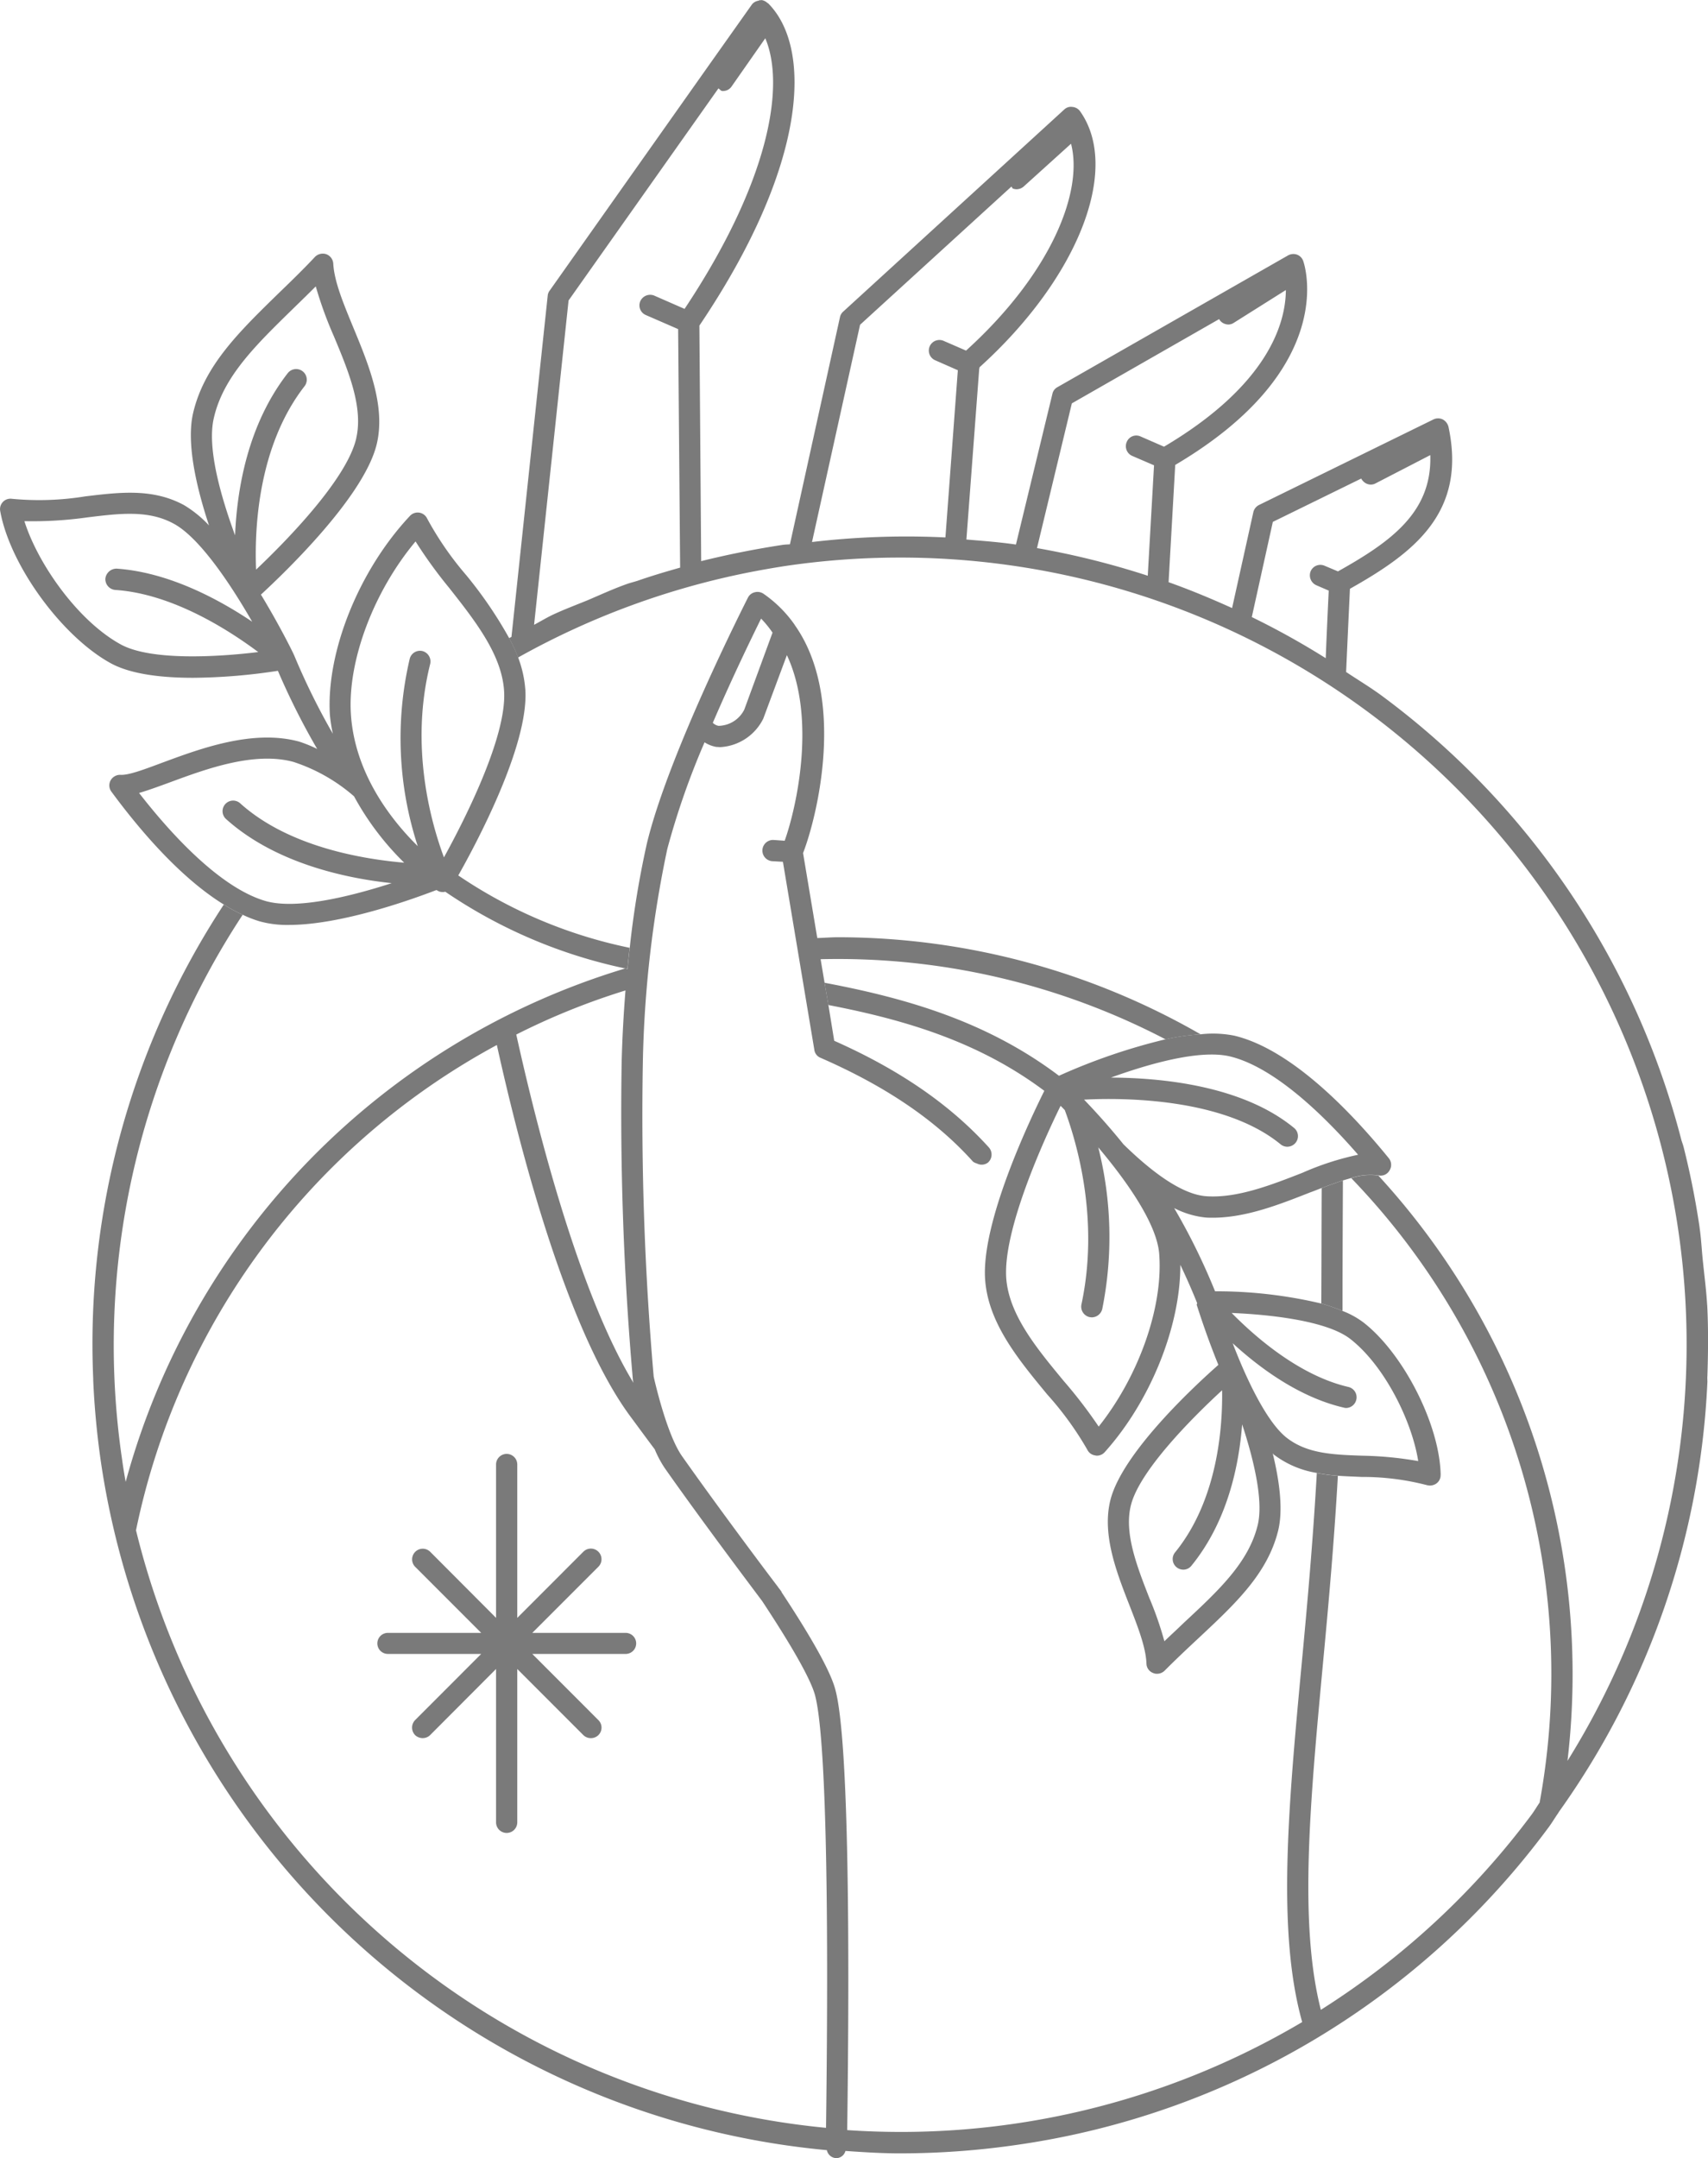 <svg xmlns="http://www.w3.org/2000/svg" width="190.658" height="240.771" viewBox="0 0 190.658 240.771">
  <g id="Group_511" data-name="Group 511" transform="translate(-933 -1085)">
    <g id="Group_510" data-name="Group 510" transform="translate(933 1085)">
      <path id="Path_241" data-name="Path 241" d="M526.492,508.273a1.858,1.858,0,0,1-.068-.358,341.691,341.691,0,0,1-1.252-35.4c.068-2.8.225-5.481.427-8.03a77.889,77.889,0,0,0-12.19,4.921c2.44,11.023,7.068,28.96,13.084,38.867m12.368-75.121,3.153-8.586A11.621,11.621,0,0,0,540.737,423c-1.051,2.123-3.246,6.641-5.389,11.627a1.2,1.2,0,0,0,.645.338,3.273,3.273,0,0,0,2.867-1.812m-6.665-44.707c9.436-14.18,11.269-24.868,9.01-30.192l-3.754,5.368a1.144,1.144,0,0,1-.959.515h-.072c-.178,0-.29-.2-.447-.29l-16.726,23.66-3.85,36.185c.672-.358,1.341-.761,2.038-1.1,1.276-.6,2.614-1.1,3.911-1.631,1.478-.628,2.932-1.3,4.453-1.836.379-.133.778-.222,1.184-.358,1.542-.536,3.129-1.007,4.716-1.454l-.222-26.612-3.6-1.566a1.171,1.171,0,0,1-.625-1.543,1.205,1.205,0,0,1,1.563-.625ZM547.985,591.38c.355-26.838-.072-43.99-1.232-48.283-.379-1.41-1.925-4.474-5.9-10.491-1.273-1.7-6.866-9.126-10.87-14.828a12.089,12.089,0,0,1-1.119-2.1c-.894-1.184-1.676-2.259-2.638-3.556-7.023-9.392-12.279-29.295-14.985-41.55a79.865,79.865,0,0,0-40.28,54.143,87.929,87.929,0,0,0,77.029,66.667M563.616,393.1c9.5-8.61,13.105-17.733,11.719-23.08l-5.3,4.788a1.226,1.226,0,0,1-.785.29,1.153,1.153,0,0,1-.379-.068c-.109-.02-.109-.177-.2-.222l-16.886,15.409-5.365,24.24a90.088,90.088,0,0,1,14.893-.512l1.386-18.654-2.5-1.1a1.181,1.181,0,1,1,.938-2.167Zm35.694-6.754-5.791,3.645a1.145,1.145,0,0,1-.628.2,1.3,1.3,0,0,1-.58-.157,1.172,1.172,0,0,1-.447-.447l-16.439,9.4-3.89,16.146a90.817,90.817,0,0,1,12.364,3.085l.7-12.32-2.44-1.051a1.181,1.181,0,0,1-.6-1.566,1.146,1.146,0,0,1,1.542-.6l2.614,1.14c11.743-6.955,13.579-13.886,13.6-17.466m5.815,31.376c6-3.355,10.511-6.641,10.306-12.972l-6.105,3.153a1.075,1.075,0,0,1-.532.136,1.161,1.161,0,0,1-.648-.2,1.391,1.391,0,0,1-.427-.471l-9.863,4.832-2.348,10.62a87.675,87.675,0,0,1,8.252,4.587c.113-2.863.246-5.682.335-7.539l-1.386-.6a1.211,1.211,0,0,1-.628-1.567,1.179,1.179,0,0,1,1.566-.6Zm41.219,81.854c.133,2.638.109,5.256.021,7.894-.021.225,0,.447,0,.693a89.449,89.449,0,0,1-16.617,48.017v.024c-.382.536-.717,1.116-1.1,1.631a89.579,89.579,0,0,1-59.262,35.424,90.979,90.979,0,0,1-13.173.962c-2.037,0-4.051-.133-6.064-.27a1.082,1.082,0,0,1-1,.805h-.02a1.116,1.116,0,0,1-1.055-.894,90.34,90.34,0,0,1-81.025-76.708,91.572,91.572,0,0,1-.87-9.194v-.177a89.231,89.231,0,0,1,14.579-52.89,16.566,16.566,0,0,0,2.106,1.14,87.376,87.376,0,0,0-13.466,60.74c.116.853.249,1.679.406,2.529a82.386,82.386,0,0,1,55.75-57.276l.27.068c.068-.829.157-1.587.246-2.372a104.928,104.928,0,0,1,1.9-11.583c2.348-9.863,10.938-26.773,11.293-27.486a1.135,1.135,0,0,1,.765-.6,1.19,1.19,0,0,1,.959.157,13.855,13.855,0,0,1,3.488,3.464c0,.024.024.024.024.048,5.727,8.116,2.525,21.289.918,25.428l1.587,9.48c.761-.02,1.543-.089,2.324-.089A81.266,81.266,0,0,1,589.8,469.382a25.151,25.151,0,0,0-3.914.56A79.1,79.1,0,0,0,547.381,461l.444,2.638.427,2.481.648,3.983c7.361,3.266,12.992,7.177,17.265,11.9a1.2,1.2,0,0,1-.092,1.679,1.154,1.154,0,0,1-1.249.109,1.261,1.261,0,0,1-.427-.2c-4.136-4.607-9.7-8.388-17.016-11.586a1.11,1.11,0,0,1-.7-.894l-3.508-20.978-1.212-.068a1.187,1.187,0,0,1,.157-2.368l1.253.089c1.321-3.713,3.556-13.644.246-20.708l-2.638,7.088a5.71,5.71,0,0,1-4.785,3.174c-.157,0-.29-.021-.447-.021a3.588,3.588,0,0,1-1.321-.515,86.677,86.677,0,0,0-4.16,11.9,126.267,126.267,0,0,0-2.73,23.865,336.9,336.9,0,0,0,1.212,35s1.382,6.327,3.15,8.856c3.891,5.522,9.262,12.7,10.737,14.624v.024a1.948,1.948,0,0,1,.181.222c.089.113.2.27.2.27v.044c3.488,5.28,5.5,8.924,6.013,10.894,1.542,5.723,1.587,29.431,1.321,49.133a87.95,87.95,0,0,0,50.788-12.054c-2.815-10.02-1.563-23.862-.068-39.854.628-6.641,1.273-13.866,1.7-21.4a20.1,20.1,0,0,0,2.351.311c-.423,7.494-1.075,14.7-1.7,21.316-1.43,15.364-2.641,28.691-.2,38.263a87.805,87.805,0,0,0,23.527-21.783c.314-.423.583-.894.894-1.341a79.63,79.63,0,0,0-21.026-69.664,6.685,6.685,0,0,1,3.024-.29,82.185,82.185,0,0,1,21.111,65.3,87.792,87.792,0,0,0-87.267-133.314c-1.3.2-2.594.427-3.867.672a87.658,87.658,0,0,0-26.015,9.549,14.547,14.547,0,0,0-1-2.167l.27-.136,4.047-38.086a1.1,1.1,0,0,1,.225-.56l17.8-25.182,4.768-6.73a1.136,1.136,0,0,1,.782-.427c.021-.021.044-.065.092-.065.021,0,.041.044.062.02.048,0,.092-.02.16-.02a1.227,1.227,0,0,1,.648.334.078.078,0,0,1,.065.024c4.942,4.942,4.477,17.958-7.672,35.96l.2,26.278q4.459-1.106,9.078-1.812c.294-.044.56-.044.829-.065l5.59-25.363a1.12,1.12,0,0,1,.358-.6l24.667-22.541a1.074,1.074,0,0,1,.915-.294,1.177,1.177,0,0,1,.85.471c4.587,6.443-.222,18.654-11.224,28.582,0,.024.02.068,0,.089,0,.024-.024.024-.024.044l-1.433,19.077c1.856.157,3.7.29,5.529.56l4.068-16.794a1.1,1.1,0,0,1,.56-.761l25.742-14.7a1.225,1.225,0,0,1,1.007-.089,1.162,1.162,0,0,1,.693.717c.181.491,3.935,11.985-14.289,22.746l-.741,13.081c2.392.85,4.764,1.836,7.088,2.887l2.372-10.692a1.2,1.2,0,0,1,.628-.805l19.48-9.549a1.187,1.187,0,0,1,1.031,0,1.276,1.276,0,0,1,.645.826c2.061,9.617-3.935,14.091-11,18.07-.136,2.887-.294,6.286-.427,9.283,1.341.894,2.727,1.723,4.027,2.682a89.5,89.5,0,0,1,33.411,49.584c.072.222.157.447.225.693a90.991,90.991,0,0,1,1.788,8.969v.02c.2,1.345.246,2.686.4,4.027.157,1.543.362,3.085.45,4.651" transform="translate(-455.779 -353.984)" fill="#7a7a7a"/>
      <path id="Path_242" data-name="Path 242" d="M520.634,435.628c4.474-5.614,7.225-13.351,6.754-19.3-.27-3.31-3.556-8.006-6.8-11.852a40.693,40.693,0,0,1,.447,18.026,1.214,1.214,0,0,1-1.164.938c-.089,0-.178-.024-.242-.024a1.2,1.2,0,0,1-.921-1.409c2.017-9.416-.468-17.934-1.857-21.691-.157-.157-.311-.338-.471-.471-1.833,3.734-6.484,13.91-6.058,19.3.338,4.068,3.423,7.781,6.4,11.381a53.2,53.2,0,0,1,3.914,5.1m17.736,11.05c.693-2.73-.427-7.358-1.723-11.3-.359,4.631-1.635,10.825-5.655,15.767a1.156,1.156,0,0,1-.922.447,1.208,1.208,0,0,1-.737-.266,1.174,1.174,0,0,1-.178-1.655c4.809-5.9,5.32-14.112,5.255-18.094-3.556,3.266-9.238,9.057-10.177,12.815-.781,3.085.648,6.754,2.034,10.31a38.292,38.292,0,0,1,1.7,4.877c.717-.693,1.457-1.365,2.147-2.037,3.873-3.6,7.225-6.71,8.255-10.866M549.594,405.3c-3.645-4.2-9.279-9.774-14.333-10.979-3.4-.785-9.061.85-13.262,2.368,5.61.024,14.671.874,20.439,5.614a1.175,1.175,0,0,1,.181,1.655,1.215,1.215,0,0,1-.918.447,1.192,1.192,0,0,1-.758-.27c-6.331-5.187-17.582-5.211-21.94-4.986,1.228,1.276,2.815,3.02,4.4,4.986,3.781,3.693,6.911,5.658,9.307,5.795,3.44.222,7.286-1.3,10.668-2.618a31.462,31.462,0,0,1,6.214-2.013m6.709,34.172c-.693-4.45-3.757-10.644-7.58-13.62-2.641-2.054-9.057-2.727-13.241-2.9,2.549,2.594,7.515,6.975,13.016,8.252a1.179,1.179,0,0,1,.894,1.43,1.191,1.191,0,0,1-1.14.918,1.236,1.236,0,0,1-.27-.044c-5.01-1.164-9.436-4.474-12.388-7.18,1.543,4.027,3.805,8.812,6.041,10.556,2.28,1.768,5.143,1.88,8.45,1.993a39.544,39.544,0,0,1,6.218.6m2.5,1.522a1.13,1.13,0,0,1-.447.962,1.265,1.265,0,0,1-.737.246,1.841,1.841,0,0,1-.335-.044,28.634,28.634,0,0,0-7.313-.918c-.9-.044-1.764-.068-2.638-.133a19.974,19.974,0,0,1-2.351-.314,10.754,10.754,0,0,1-4.809-2.058c-.044-.02-.065-.089-.109-.133.758,3.109,1.184,6.307.6,8.655-1.208,4.829-4.812,8.163-8.948,12.033-1.2,1.116-2.457,2.3-3.73,3.577a1.2,1.2,0,0,1-.829.334.981.981,0,0,1-.447-.089,1.14,1.14,0,0,1-.74-1.051c-.068-1.812-.959-4.092-1.9-6.508-1.454-3.713-3.085-7.918-2.123-11.74,1.341-5.324,9.593-12.907,12.05-15.074-1.406-3.443-2.324-6.44-2.416-6.689-.017-.065.048-.133.048-.2-.6-1.5-1.229-2.908-1.877-4.273.021,6.8-3.29,15.163-8.433,20.889a1.158,1.158,0,0,1-.894.4.419.419,0,0,1-.157-.024,1.138,1.138,0,0,1-.894-.628,35.987,35.987,0,0,0-4.474-6.17c-3.218-3.894-6.549-7.918-6.931-12.726-.515-6.375,4.986-17.913,6.6-21.155-7.293-5.457-15.5-7.918-24.107-9.573l-.427-2.484c9.146,1.723,18.138,4.317,26.169,10.378a66.872,66.872,0,0,1,11.9-4.071,24.725,24.725,0,0,1,3.911-.556,12.185,12.185,0,0,1,3.781.157c6.239,1.5,12.815,8.252,17.221,13.661a1.173,1.173,0,0,1,.089,1.365,1.136,1.136,0,0,1-1.228.56h-.02a6.781,6.781,0,0,0-3.024.29c-.311.089-.621.181-.939.27-.737.246-1.539.536-2.372.85-.423.157-.846.334-1.293.491-3.355,1.321-7.136,2.819-10.849,2.819-.266,0-.56,0-.826-.024a9.824,9.824,0,0,1-3.491-1.051,71.059,71.059,0,0,1,4.563,9.283,50.789,50.789,0,0,1,11.856,1.365,20.652,20.652,0,0,1,2.369.826A9.584,9.584,0,0,1,550.178,424c4.471,3.464,8.521,11.405,8.631,17" transform="translate(-397.993 -276.466)" fill="#7a7a7a"/>
      <path id="Path_243" data-name="Path 243" d="M508.7,392.575c-.021,5.078-.044,9.975-.044,14.559a20.656,20.656,0,0,0-2.369-.826c.024-4.071.024-8.388.044-12.883.829-.314,1.631-.6,2.369-.85" transform="translate(-358.796 -260.875)" fill="#7a7a7a"/>
      <path id="Path_244" data-name="Path 244" d="M491.221,403.356c-2.416-4.2-5.86-9.368-8.743-10.934-2.815-1.543-5.972-1.164-9.617-.717a44.119,44.119,0,0,1-7.068.427c1.5,4.764,5.972,11.136,10.757,13.753,3.355,1.833,10.76,1.409,15.344.85-3.177-2.372-9.525-6.508-15.971-6.931a1.208,1.208,0,0,1-1.092-1.276,1.256,1.256,0,0,1,1.253-1.1c5.836.4,11.446,3.443,15.139,5.924m11.607-20.463c.805-3.464-.87-7.511-2.5-11.405a43.745,43.745,0,0,1-2.014-5.546c-.85.85-1.676,1.655-2.481,2.437-4.2,4.1-7.849,7.627-8.9,12.258-.785,3.375.826,8.856,2.372,13.081.218-5.143,1.406-12.344,5.877-18.091a1.187,1.187,0,0,1,1.88,1.45c-5.276,6.778-5.59,16.149-5.412,20.466,3.286-3.109,10.132-10.064,11.183-14.651m5.348,47.345a31.272,31.272,0,0,1-5.593-7.4,19.45,19.45,0,0,0-6.778-3.846c-4.382-1.184-9.771.805-13.709,2.259-1.341.491-2.505.918-3.512,1.208,3.423,4.406,8.969,10.556,14.111,12.054,3.491,1.007,9.661-.56,14.091-1.99-4.877-.515-12.9-2.126-18.494-7.156a1.18,1.18,0,0,1,1.563-1.768c5.5,4.965,13.958,6.262,18.319,6.641m4.447-.6c2.263-4.112,7-13.395,6.713-18.493-.225-4.071-3.222-7.873-6.129-11.562a51.613,51.613,0,0,1-3.757-5.187c-4.628,5.522-7.559,13.193-7.225,19.142.382,6.621,4.406,11.832,7.47,14.852A38.777,38.777,0,0,1,508.8,407.5a1.186,1.186,0,0,1,1.433-.874,1.2,1.2,0,0,1,.85,1.454c-2.307,9.214.109,17.712,1.539,21.558m20.732,10.088c-.085.781-.177,1.542-.246,2.372-.092-.024-.178-.044-.266-.068a56.215,56.215,0,0,1-20.084-8.566c-.02,0-.02.024-.02.024a1.2,1.2,0,0,1-.27.02,1.03,1.03,0,0,1-.628-.2H511.8l-.021-.021c-2.867,1.1-10.668,3.891-16.459,3.891a11.424,11.424,0,0,1-3.269-.4,13.176,13.176,0,0,1-1.9-.737,16.278,16.278,0,0,1-2.1-1.14c-4.768-2.932-9.306-8.187-12.549-12.593a1.165,1.165,0,0,1-.089-1.252,1.213,1.213,0,0,1,1.1-.624c.918.065,2.771-.648,4.764-1.389,4.229-1.563,10.044-3.71,15.166-2.324a14.905,14.905,0,0,1,2.031.826,79.517,79.517,0,0,1-4.385-8.719,64.579,64.579,0,0,1-9.477.781c-3.423,0-6.914-.379-9.194-1.631-5.457-3-11.231-10.914-12.323-16.954a1.164,1.164,0,0,1,1.3-1.386,32.027,32.027,0,0,0,8.184-.27c3.894-.468,7.563-.915,11.05.986a12.88,12.88,0,0,1,2.771,2.256c-1.385-4.181-2.549-9.122-1.785-12.5,1.229-5.3,5.1-9.057,9.569-13.419,1.317-1.273,2.686-2.594,4.048-4.047a1.225,1.225,0,0,1,1.273-.29,1.2,1.2,0,0,1,.765,1.051c.109,2.014,1.164,4.518,2.259,7.18,1.676,4.047,3.576,8.655,2.614,12.859-1.341,5.88-10.334,14.47-12.948,16.883,2.078,3.423,3.556,6.419,3.669,6.689v.021l.024.024a76.4,76.4,0,0,0,4.334,8.788,17.575,17.575,0,0,1-.335-2.167c-.4-7.023,3.266-16.1,8.948-22.142a1.172,1.172,0,0,1,1.921.314,35.765,35.765,0,0,0,4.338,6.283,46.694,46.694,0,0,1,4.809,7.044,15.135,15.135,0,0,1,1.007,2.17,12.783,12.783,0,0,1,.805,3.669c.338,6.194-5.457,17.04-7.491,20.64a53.133,53.133,0,0,0,19.142,8.075" transform="translate(-463.068 -333.986)" fill="#7a7a7a"/>
      <path id="Path_245" data-name="Path 245" d="M503.138,421.485a1.174,1.174,0,1,1,0,2.348H492.715l7.378,7.382a1.173,1.173,0,0,1-.85,2.01,1.179,1.179,0,0,1-.826-.334l-7.378-7.378V442.62a1.184,1.184,0,1,1-2.368,0V425.512l-7.361,7.378a1.18,1.18,0,0,1-.829.334,1.233,1.233,0,0,1-.846-.334,1.208,1.208,0,0,1,0-1.676l7.378-7.382H476.594a1.174,1.174,0,1,1,0-2.348h10.419l-7.378-7.378a1.186,1.186,0,0,1,1.675-1.679l7.361,7.382V402.7a1.184,1.184,0,0,1,2.368,0V419.81l7.378-7.382a1.186,1.186,0,0,1,1.676,1.679l-7.378,7.378Z" transform="translate(-433.298 -239.307)" fill="#7a7a7a"/>
    </g>
  </g>
</svg>
